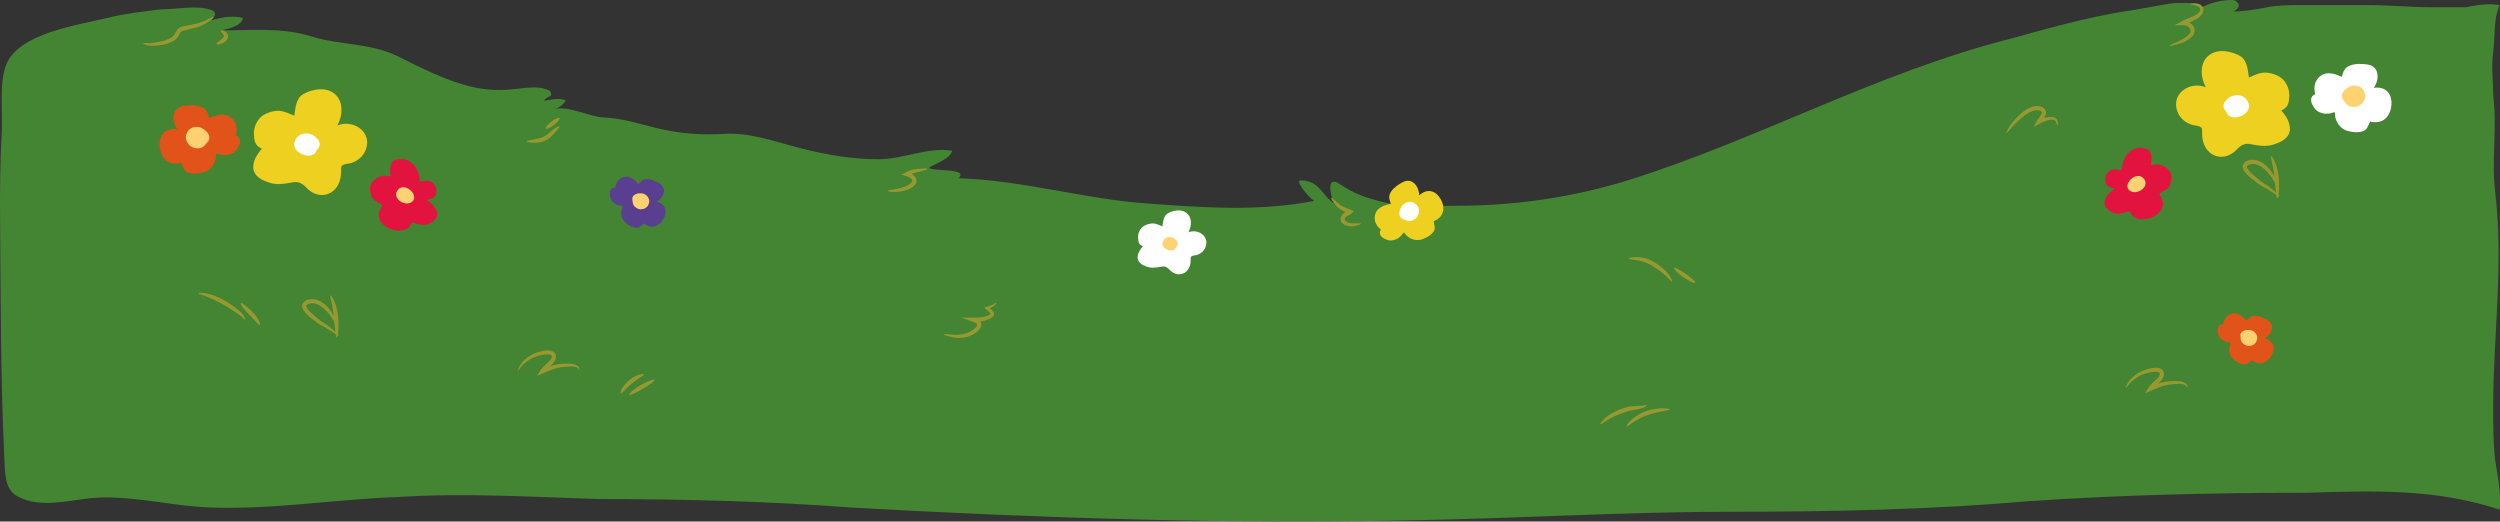 <?xml version="1.0" encoding="UTF-8"?> <svg xmlns="http://www.w3.org/2000/svg" id="_Слой_2" data-name="Слой 2" viewBox="0 0 1152.93 240.52"><rect x="0" y="0" width="1152.93" height="240.52" fill="#333333" stroke="none"/><defs><style> .cls-1 { fill: #979930; } .cls-1, .cls-2, .cls-3, .cls-4, .cls-5, .cls-6, .cls-7, .cls-8 { stroke-width: 0px; } .cls-2 { fill: #ffd271; } .cls-3 { fill: #e2133f; } .cls-4 { fill: #edd020; } .cls-5 { fill: #fff; } .cls-6 { fill: #e2531a; } .cls-7 { fill: #5a3e90; } .cls-8 { fill: #448533; } </style></defs><g id="_Слой_1-2" data-name="Слой 1"><g><path class="cls-8" d="M97.39,234.07c-16.9-.56-34.35-5.14-51.14-4.64-11.99.36-27.04,5.82-38.44-.69-5.73-3.27-5.5-10.81-5.82-17.55C.27,175.05.34,138.05.04,102.19c-.11-13.73,0-27.6.76-41.13.51-9-1.24-22.51,1.93-30.93C8.36,15.15,36.28,11.57,49.69,8.22c7.79-1.95,16.55-2.92,24.34-3.89,6.82,0,16.55-1.95,22.39,0,8.76,1.95-5.84,10.71-10.71,9.73,7.79-3.89,18.5-7.79,26.28-5.84,0,3.89-8.76,5.84-11.68,5.84,14.39,0,29.42-1.61,43.17,2.7,13.52,4.24,27.29,2.83,40.55,9.47,9.53,4.77,19.01,9.59,29.21,12.65,7.72,2.32,14.75,3.13,22.88,2.33,4.02-.4,8.61-1.18,12.66-.76.86.09,4.57.84,5.01,1.69,1.52,2.93-1.74,2.21-2.6,3.92-.37.73-1.16.52-1.78.61,3.64-.34,7.98-1.86,11.5-.39-.98,1.89-2.99,3.29-4.89,4.13,4.76-2.11,16.46,3.53,21.95,3.73,8.36.3,16.2,2.77,24.36,4.81,10.64,2.66,21.17,3.46,32,2.77,11.67-.74,24.42,4.03,35.66,6.84,11.68,2.92,23.36,4.87,35.05,4.87s23.36-5.84,34.07-3.89c-.97,3.89-7.79,5.84-10.71,7.79,1.95,1.95,18.5,0,13.63,4.87,30.18.97,58.41,9.74,87.62,11.68,26.28,1.95,51.11,3.65,76.42-1.22-2.92-1.95-9-9.49-6.33-9.49,8.76,0,9.74,6.81,15.58,10.71-1.95-3.89-3.89-13.63,2.92-8.76,5.84,3.89,10.71,5.84,18.5,7.79,11.68,2.92,24.34,1.95,36.02,1.95,26.28,0,52.57-3.89,77.88-11.68,59.38-18.5,114.87-49.65,176.2-65.23,17.52-4.87,35.05-9.74,52.57-12.66,7.79-.97,15.58-2.92,23.36-3.89,5.84,0,19.47-.97,7.79,5.84,2.92-3.89,8.76-5.84,13.63-6.82.97,0,5.84-.97,6.81,0,2.92,1.95.97,3.89-.97,4.87,4.87,0,10.71-.97,15.58-1.95,4.87-.97,9.74-.97,15.58-.97h31.15c9.74,0,19.47.97,29.21.97h15.58c4.87-.97,10.71-1.95,15.58-.97-2.92,6.82-1.95,14.6-2.92,21.42-.97,6.82,0,13.63,0,20.44,1.95,14.6-.97,30.18.97,44.78,3.89,33.1-.97,66.2-.97,98.32,0,8.76,0,17.52.97,25.31.97,6.82,2.92,14.6,1.95,22.39-29.21-9.74-58.41-8.76-88.59-7.79-42.83,0-85.67.97-128.5,3.89-44.78,3.89-90.54,4.87-136.29,4.87-48.68,0-96.38,2.92-145.05,3.89-87.62,1.95-175.23-.97-261.87-5.84-38.94-2.92-76.91-3.89-115.85-3.89-31.15-.97-62.3-2.92-92.48-.97-29.21.97-57.44,5.84-86.64,4.87Z"></path><path class="cls-7" d="M283.64,86.56c.38-1.89,1.11-3.51,2.98-4.5,3.18-1.61,5.72.39,7.85,2.89,1.2-1.52,2.3-2.57,4.31-2.36,1.85.09,3.81,1.08,5.46,2.1,3.65,2.32,1.71,6.54-1.3,8.28,3.97,1.21,4.98,4.46,3.09,7.9-2.15,3.78-5.71,4.82-9.09,2.16-1.4,1.09-2.03,2.23-3.75,1.98-1.55-.12-3.03-1.01-4.22-1.94-2.5-1.69-3.24-5.28-1.72-7.91-.51-.4-1.41-.29-2.05-.52-.64-.23-1.28-.46-1.79-.86-1.18-.93-1.9-1.77-2.08-3.27-.31-1.34-.13-3.66,1.68-3.88"></path><path class="cls-2" d="M291.6,92.64c-.15-1.07-.14-1.68.62-2.43.76-.76,1.68-1.06,2.9-1.05,2.43-.29,5.01,2,4.08,4.74-.47,2.28-3.67,3.33-5.49,2.1-1.21-.61-1.82-1.53-1.96-2.9-.15-.76.16-1.37,0-2.13"></path><path class="cls-4" d="M636.79,105.89c-1.68-1.48-2.89-3.16-2.81-5.62.23-4.14,3.71-5.54,7.48-6.25-.84-2.09-1.26-3.81.13-5.72,1.16-1.81,3.3-3.21,5.3-4.29,4.46-2.33,7.59,2.08,7.6,6.12,3.53-3.31,7.39-2.43,9.77,1.47,2.57,4.37,1.55,8.56-3.09,10.43.28,2.05,1.08,3.35-.18,4.93-1.02,1.49-2.78,2.47-4.41,3.12-3.16,1.55-7.21.21-8.99-2.86-.7.28-1.11,1.26-1.72,1.77-.6.51-1.21,1.03-1.91,1.31-1.63.65-2.88.89-4.51.2-1.54-.46-3.77-2-2.94-3.95"></path><path class="cls-5" d="M647.55,101.38c-1.16-.47-1.78-.83-2.09-2.04-.32-1.21-.09-2.31.62-3.54,1.12-2.63,4.93-3.89,7.15-1.37,2.03,1.8,1.23,5.64-1.07,6.76-1.32.87-2.6.95-4.07.3-.86-.29-1.29-.96-2.14-1.24"></path><path class="cls-4" d="M154.67,59.31c3.94-5.55,4.47-14.86-3.15-17.61-3.65-1.28-8.64-.07-11.81,1.78-3.37,2.17-3.43,6.5-4,9.89-2.8-1.21-5.66-2.68-8.87-2.17-2.95.44-6.25,1.78-7.85,4.33-1.67,2.3-2.1,5.1-1.81,7.46.16,2.94,1.05,4.34,3.59,5.62-2.19,2.42-4,5.29-3.99,8.8.28,3.44,3.26,5.42,6.59,6.51,3.71,1.53,7.19.96,11.19.26,3.42-.83,5.17.64,7.42,3.07,3.17,2.75,7.02,3.7,10.92,1.41,3.57-2.49,4.54-6.5,4.41-10.52.01-1.09-.11-1.59,1.14-2.17,1.25-.57,2.95-.44,4.2-1.02,4.08-1.53,6.56-5.1,6.68-9.18-.03-7.02-8.43-10.66-14.37-7.6"></path><path class="cls-6" d="M108.79,62.5c.58-2.5.59-4.88-1.13-7.12-2.97-3.72-7.16-2.7-11.15-.85-.61-2.52-1.36-4.4-3.93-5.26-2.29-.92-5.22-.8-7.8-.47-5.72.79-5.7,7-3,10.78-5.5-.74-8.52,2.66-8.14,7.89.52,5.79,4.26,9.02,9.84,7.67,1.1,2.1,1.23,3.84,3.46,4.49,1.95.71,4.25.45,6.2-.02,3.98-.67,6.86-4.62,6.47-8.67.84-.2,1.88.43,2.78.51.91.07,1.81.15,2.65-.05,1.96-.47,3.28-1.09,4.34-2.83,1.13-1.46,2.19-4.38.11-5.65"></path><path class="cls-3" d="M193.65,83.81c-.13-4.24-1.95-8.5-6.16-10.04-1.72-.67-4.67-.61-6.27.65-1.7,1.65-1.5,4.86-.99,6.88-1.28.08-2.21-.38-3.49-.3-.89.19-1.64.62-2.53.8-1.74,1.01-3.44,2.66-3.57,4.73-.02,1.67.34,3.45,1.21,4.95,1.26,1.6,3.08,1.87,4.58,3.32-.3-.29-1.78,3.29-1.83,3.7-.14,1.23.19,2.39.82,3.45,1.35,2.24,4.01,3.66,6.5,4.19,2.37.51,5.23.32,6.94-1.62.3-.33.66-1.47.96-1.65.84-.49,1.83.17,2.79.44,2.16.61,4.01.66,6.02-.49,5.6-3.21,2.28-7.92-1.76-10.57,1.64-.62,3.31-.59,3.98-2.31.81-1.47.44-3.25-.28-4.49-1.98-2.84-3.86-2.08-6.68-1.77"></path><path class="cls-2" d="M183.25,87.86c-2.43,3.47,3.04,7.21,6.16,5.59,4.97-2.57-2.79-10.41-6.16-5.59Z"></path><path class="cls-5" d="M145.75,69.57c2.05-1.85,2.35-4.08.21-6-2.25-2.42-6.57-3-8.97-.26-5.54,7.01,8.15,11.8,9.15,5.61"></path><path class="cls-2" d="M95.45,66.03c.91-1.11,1.34-1.8,1-3.2-.34-1.4-1.17-2.38-2.56-3.23-2.56-2.04-7.1-1.23-7.96,2.52-1.07,2.92,1.84,6.36,4.76,6.24,1.81.15,3.14-.46,4.27-1.92.7-.76.78-1.67,1.48-2.43"></path><path class="cls-1" d="M156.29,154.74c-.19.23-2.25-1.17-5.61-3.27-.86-.49-1.81-1.03-2.82-1.61-.25-.15-.51-.3-.77-.45l-.4-.24c-.35-.22-.35-.3-.48-.38-.49-.37-.99-.76-1.51-1.16-1.06-.81-2.18-1.69-3.26-2.76-.53-.55-1.07-1.13-1.53-1.88-.23-.38-.43-.81-.55-1.33-.12-.51-.09-1.2.23-1.75.67-1.1,1.61-1.43,2.41-1.69.42-.08.85-.17,1.26-.25.42,0,.84,0,1.26,0,1.67.14,3.1.85,4.27,1.65,2.36,1.64,3.79,3.73,4.86,5.48,2.09,3.58,2.37,6.21,2.15,6.24-.29.09-1.03-2.3-3.29-5.5-1.14-1.56-2.62-3.42-4.7-4.74-1.03-.65-2.2-1.16-3.43-1.25-.31,0-.61.01-.92.02l-.91.19c-.6.16-1.15.51-1.27.76-.14.18-.05.66.27,1.2.31.53.76,1.05,1.23,1.54.95.98,2,1.86,3.01,2.69.51.42,1.01.82,1.52,1.27.12.11.31.29.23.23l.38.25c.26.17.51.34.76.5.99.66,1.91,1.28,2.75,1.85,3.24,2.45,5.01,4.23,4.86,4.41Z"></path><path class="cls-1" d="M155.31,155.71c-.58,0-.81-4.48-1.32-9.81-.31-2.66-.79-5.02-1.18-6.74-.44-1.7-.67-2.81-.42-2.92.23-.11.91.81,1.71,2.49.75,1.69,1.48,4.17,1.8,6.96.53,5.59-.11,10.03-.59,10.03Z"></path><path class="cls-1" d="M267.08,170.8c-.16.03-.13-.57-.71-1.09-.56-.53-1.81-.79-3.42-.73-.81,0-1.71.14-2.67.21-.48.05-.98.06-1.49.15-.5.11-1.02.22-1.55.34-2.13.42-4.38,1.4-6.81,2.46l-2.77,1.21,1.58-2.55c1.08-1.74,2.69-2.85,3.94-4.08.51-.54,1.02-1.11,1.16-1.63.25-.53.11-1.05-.07-1.24-.25-.25-.89-.42-1.55-.43-.66-.03-1.36.04-2.03.15-2.76.45-5.07,1.34-6.83,2.51-3.54,2.32-4.71,4.91-5.01,4.72-.11-.05.08-.72.67-1.84.62-1.09,1.74-2.59,3.55-3.99,1.78-1.42,4.37-2.58,7.31-3.15.75-.14,1.53-.25,2.38-.24.83.04,1.83.09,2.79.89.45.43.75,1.06.8,1.62.07.57,0,1.11-.2,1.6-.34,1.05-1.01,1.72-1.62,2.39-1.44,1.37-2.89,2.42-3.68,3.67-.4-.45-.8-.91-1.18-1.34,2.5-1.04,4.92-1.99,7.25-2.34.58-.09,1.14-.18,1.68-.27.54-.06,1.07-.04,1.58-.06,1.02,0,1.95-.07,2.81.01,1.7.11,3.23.58,3.87,1.51.32.44.37.87.35,1.13-.03.27-.08.39-.13.39Z"></path><path class="cls-6" d="M1025.21,149.59c.39-1.89,1.11-3.51,2.98-4.5,3.18-1.61,5.72.39,7.85,2.89,1.2-1.52,2.3-2.57,4.31-2.36,1.85.09,3.81,1.08,5.46,2.1,3.65,2.32,1.71,6.54-1.3,8.28,3.97,1.21,4.98,4.46,3.09,7.9-2.15,3.78-5.71,4.82-9.09,2.16-1.4,1.09-2.03,2.23-3.75,1.98-1.55-.12-3.03-1.01-4.22-1.94-2.5-1.69-3.24-5.28-1.72-7.91-.51-.4-1.41-.29-2.06-.52-.64-.23-1.28-.46-1.79-.86-1.18-.93-1.9-1.77-2.08-3.27-.31-1.34-.13-3.66,1.68-3.88"></path><path class="cls-2" d="M1033.17,155.66c-.15-1.07-.14-1.68.62-2.43.76-.76,1.68-1.06,2.9-1.05,2.43-.29,5.01,2,4.08,4.74-.47,2.28-3.67,3.33-5.49,2.1-1.21-.61-1.82-1.53-1.96-2.9-.15-.76.16-1.37,0-2.13"></path><path class="cls-3" d="M978.47,78.6c.13-4.24,1.95-8.5,6.16-10.04,1.72-.67,4.67-.61,6.27.65,1.7,1.65,1.5,4.86.99,6.88,1.28.08,2.21-.37,3.49-.3.89.19,1.64.62,2.53.8,1.74,1.01,3.44,2.66,3.57,4.73.02,1.67-.34,3.45-1.21,4.95-1.26,1.6-3.08,1.87-4.58,3.32.3-.29,1.78,3.29,1.83,3.7.14,1.23-.19,2.39-.82,3.45-1.35,2.24-4.01,3.66-6.5,4.19-2.37.51-5.23.32-6.94-1.62-.3-.33-.66-1.47-.96-1.65-.84-.49-1.83.17-2.79.44-2.16.61-4.01.66-6.02-.49-5.6-3.21-2.28-7.92,1.76-10.57-1.64-.62-3.31-.59-3.98-2.31-.81-1.47-.44-3.25.28-4.49,1.98-2.84,3.86-2.08,6.68-1.77"></path><path class="cls-2" d="M988.87,82.66c2.43,3.47-3.04,7.21-6.16,5.59-4.97-2.57,2.79-10.41,6.16-5.59Z"></path><path class="cls-5" d="M1067.71,43.42c-.58-2.5-.59-4.88,1.13-7.12,2.97-3.72,7.16-2.7,11.15-.85.61-2.52,1.36-4.4,3.93-5.26,2.29-.92,5.22-.8,7.8-.47,5.72.79,5.7,7,3,10.78,5.5-.74,8.52,2.66,8.14,7.89-.52,5.79-4.26,9.02-9.84,7.67-1.1,2.1-1.23,3.84-3.46,4.49-1.95.71-4.25.45-6.2-.02-3.98-.67-6.86-4.62-6.47-8.67-.84-.2-1.88.43-2.78.51-.91.07-1.81.15-2.65-.05-1.96-.47-3.28-1.09-4.34-2.83-1.13-1.46-2.19-4.38-.11-5.65"></path><path class="cls-2" d="M1081.05,46.95c-.91-1.11-1.34-1.8-1-3.2.34-1.4,1.17-2.38,2.56-3.23,2.56-2.04,7.1-1.23,7.96,2.52,1.07,2.92-1.84,6.36-4.76,6.24-1.81.15-3.14-.46-4.27-1.92-.7-.76-.78-1.67-1.48-2.43"></path><path class="cls-4" d="M1018.18,41.69c-3.94-5.55-4.47-14.86,3.15-17.61,3.65-1.28,8.64-.07,11.81,1.78,3.37,2.17,3.43,6.5,4,9.89,2.8-1.22,5.66-2.68,8.87-2.17,2.95.44,6.25,1.78,7.85,4.33,1.67,2.3,2.1,5.1,1.81,7.46-.16,2.94-1.05,4.34-3.59,5.62,2.19,2.42,4,5.29,3.99,8.8-.28,3.44-3.26,5.42-6.59,6.51-3.71,1.53-7.19.96-11.19.26-3.42-.83-5.17.64-7.42,3.07-3.17,2.75-7.02,3.7-10.92,1.41-3.57-2.49-4.54-6.5-4.41-10.52-.01-1.09.11-1.59-1.15-2.17-1.25-.57-2.95-.44-4.2-1.02-4.08-1.53-6.56-5.1-6.68-9.18.03-7.02,8.43-10.66,14.37-7.6"></path><path class="cls-5" d="M1027.09,51.95c-2.05-1.85-2.35-4.08-.21-6,2.25-2.42,6.57-3,8.97-.26,5.54,7.01-8.15,11.8-9.15,5.61"></path><path class="cls-1" d="M1051.23,90.48c-.19.23-2.25-1.17-5.61-3.27-.86-.49-1.81-1.03-2.82-1.61-.25-.15-.51-.3-.77-.45l-.4-.24c-.35-.22-.35-.3-.48-.38-.49-.37-.99-.76-1.51-1.16-1.06-.81-2.18-1.69-3.26-2.76-.53-.55-1.07-1.13-1.53-1.88-.22-.38-.43-.81-.54-1.33-.12-.51-.09-1.2.23-1.75.67-1.1,1.61-1.43,2.41-1.69.42-.08.85-.17,1.26-.25.42,0,.84,0,1.26,0,1.67.14,3.1.85,4.27,1.65,2.36,1.64,3.79,3.73,4.86,5.48,2.09,3.58,2.37,6.21,2.15,6.24-.29.09-1.03-2.3-3.29-5.5-1.14-1.56-2.62-3.42-4.7-4.74-1.03-.65-2.2-1.16-3.43-1.24-.31,0-.61.01-.92.02l-.91.19c-.6.16-1.15.51-1.27.76-.14.18-.05.66.27,1.2.31.53.76,1.05,1.23,1.54.95.98,2,1.86,3.01,2.69.51.42,1.01.82,1.52,1.27.12.11.31.29.23.23l.38.25c.26.17.51.34.76.5.99.66,1.91,1.28,2.75,1.85,3.24,2.45,5.01,4.23,4.86,4.41Z"></path><path class="cls-1" d="M1050.26,91.45c-.58,0-.81-4.48-1.32-9.81-.31-2.66-.79-5.02-1.18-6.74-.44-1.7-.67-2.81-.42-2.92.23-.11.91.81,1.71,2.49.75,1.69,1.48,4.17,1.8,6.96.53,5.59-.11,10.03-.59,10.03Z"></path><path class="cls-1" d="M1008.64,178.82c-.15.03-.13-.57-.71-1.09-.56-.53-1.81-.79-3.42-.73-.81,0-1.71.14-2.67.21-.48.05-.98.06-1.49.15-.5.11-1.02.22-1.55.34-2.13.42-4.39,1.4-6.81,2.46l-2.77,1.21,1.58-2.55c1.08-1.74,2.69-2.85,3.93-4.08.51-.54,1.02-1.11,1.16-1.63.25-.53.11-1.05-.07-1.24-.25-.25-.89-.42-1.55-.43-.66-.03-1.36.04-2.03.15-2.76.45-5.07,1.34-6.83,2.51-3.54,2.32-4.71,4.91-5.01,4.72-.11-.05.08-.72.67-1.84.62-1.09,1.74-2.59,3.55-3.99,1.78-1.42,4.37-2.58,7.31-3.15.75-.14,1.53-.25,2.38-.24.83.04,1.84.09,2.79.89.45.43.75,1.06.8,1.62.07.57,0,1.11-.2,1.6-.34,1.05-1.01,1.72-1.62,2.39-1.44,1.37-2.89,2.42-3.68,3.67-.4-.45-.8-.91-1.18-1.34,2.5-1.04,4.92-1.99,7.25-2.34.58-.09,1.14-.18,1.68-.27.54-.06,1.08-.04,1.58-.06,1.02,0,1.95-.07,2.81.01,1.7.11,3.23.58,3.87,1.51.32.44.37.87.36,1.13-.03.27-.08.39-.13.39Z"></path><path class="cls-1" d="M409.4,88.05c0-.31,1.63-.45,4.13-.92.63-.11,1.29-.32,2.01-.48.73-.16,1.41-.51,2.17-.75.7-.26,1.47-.77,2.1-1.26.65-.52,1.06-1.15.9-1.46-.1-.34-.47-.8-.92-1.13l-.17-.13-.39-.21c-.26-.14-.47-.29-.95-.4-.76-.24-1.78-.51-2.59-.73.56-.3,1.11-.59,1.65-.87.59-.33,1.16-.58,1.71-.8.55-.23,1.13-.49,1.39-.52.34-.08.66-.16.98-.22,1.27-.23,2.38-.32,3.29-.38,1.82-.11,2.89-.16,2.94.06.05.2-.98.65-2.77,1.09-.89.22-1.95.45-3.1.77-.28.09-.57.18-.86.28-.39.12-.38.14-.43.17-.12.07-.11.09-.05.1h.06s.05.03.1.06l.08.04.25.18c.65.49,1.32,1.11,1.65,2.17.24.78-.03,1.64-.39,2.16-.36.55-.78.93-1.2,1.26-.86.63-1.66,1.11-2.58,1.42-1.76.61-3.36.85-4.7.96-2.69.14-4.3-.2-4.3-.43Z"></path><path class="cls-1" d="M65.99,19.9c.12-.28,2.02.36,5.21-.21.8-.14,1.64-.29,2.6-.51.46-.1.94-.2,1.44-.31.47-.13.95-.27,1.44-.44.47-.21.97-.35,1.44-.63.49-.26.99-.5,1.34-.77.74-.56,1.29-1.53,1.84-2.65.32-.71,1.02-1.4,1.71-1.72.7-.35,1.37-.48,1.98-.6.27-.04.53-.09.79-.13.29-.06.58-.13.87-.19.57-.12,1.13-.24,1.68-.36.53-.1,1.05-.2,1.55-.3.25-.05.5-.09.74-.14l.36-.07c.06-.01.07,0,.1-.02l.17-.06c.89-.33,1.74-.59,2.48-.92,2.99-1.22,4.67-2.38,4.86-2.13.15.16-1.29,1.75-4.29,3.37-.74.43-1.59.78-2.5,1.18l-.18.08c-.08.04-.2.07-.25.08l-.37.09c-.25.06-.5.13-.75.19-.51.13-1.03.25-1.57.39-.52.13-1.04.27-1.58.41-.27.07-.54.14-.82.21-.31.06-.63.13-.94.19-.55.11-1.07.24-1.47.46-.41.22-.65.45-.86.88-.57,1.12-1.23,2.39-2.41,3.28-.6.44-1.18.68-1.7.94-.53.29-1.12.44-1.66.65-.55.17-1.11.29-1.64.41-.52.08-1.03.16-1.53.23-.95.16-1.9.24-2.74.29-1.7.09-3.11-.09-4.04-.4-.93-.29-1.36-.65-1.31-.74Z"></path><path class="cls-1" d="M99.82,20.39c-.13-.24.29-.7.99-1.23.66-.53,1.75-1.2,2.26-1.94.13-.18.16-.32.2-.45-.01-.09.03-.11,0-.16-.03-.08-.01-.18-.06-.26-.12-.35-.36-.71-.63-1-.52-.6-.95-1.03-.82-1.28.11-.22.72-.26,1.63.19.45.22,1,.61,1.4,1.31.12.16.17.37.25.58.11.23.08.54.1.77-.04.49-.21,1-.47,1.37-.53.77-1.17,1.16-1.72,1.48-.57.3-1.09.49-1.54.62-.89.24-1.47.24-1.59,0Z"></path><path class="cls-1" d="M627.71,103.14c.04.21-1.07.79-3.15,1.11-1.04.13-2.36.27-3.87-.29-.73-.29-1.54-.71-2.11-1.65-.24-.48-.43-1.09-.31-1.67.08-.6.36-1.08.67-1.51l-.07.11c.13-.19.28-.37.42-.55.16-.16.33-.29.51-.43.3-.21.87-.5.73-.42,0,0,.03,0,.03,0,0,0,0-.01,0-.02-.29-.14-.78-.33-1.11-.53-.72-.4-1.39-.8-1.98-1.23-.17-.12-.26-.17-.48-.35-.12-.14-.24-.27-.36-.41-.22-.26-.44-.5-.64-.74-.84-.95-1.36-1.72-1.72-2.29-.36-.57-.51-.94-.42-1.03.09-.09.43.09.96.52.53.42,1.27,1.12,2.13,1.84.21.19.44.39.67.6l.34.3.38.21c.59.35,1.23.66,1.91.99.36.19.63.26,1.11.45.41.13.82.27,1.24.4.27.13.55.26.82.39l.84.4s.1.03.08.06l-.09.1-.19.2-.35.37c-.37.44-.95.89-1.78,1.28-.76.34-.77.37-1.02.52l-.24.19c-.05.07-.1.14-.17.2l-.07.11c-.36.46-.38.76-.24,1.12.18.37.66.73,1.16.97,1.01.49,2.19.55,3.14.58,1.94.03,3.18-.12,3.23.15Z"></path><path class="cls-1" d="M1000.56,21.12c-.11-.28,1.87-1.11,4.86-2.47,1.44-.71,3.21-1.69,4.39-3.22.55-.7.59-1.51.16-2.26-.22-.37-.57-.72-.99-.98-.05-.03-.1-.07-.16-.1-.06-.03-.08-.05-.27-.12l-.44-.19-.7-.07c-.56-.15-2.81-.07-4.59-.06l.14-.08c.87-.48,1.74-.95,2.59-1.42.48-.26.96-.51,1.43-.76.54-.24,1.09-.48,1.64-.71.6-.24,1.19-.48,1.77-.71.53-.22,1.03-.44,1.5-.68.95-.46,1.76-1.01,2.26-1.62.5-.58.66-1.37.49-1.82-.19-.48-.79-.85-1.36-1.07-.57-.23-1.12-.36-1.57-.46-.9-.2-1.43-.3-1.43-.44,0-.13.52-.28,1.5-.31.49,0,1.1.02,1.81.18.68.17,1.63.44,2.27,1.49.55,1.12.27,2.38-.42,3.37-.7.99-1.69,1.67-2.71,2.24-.52.28-1.05.55-1.6.79-.5.22-1.01.44-1.53.67-.02.02,0,.02,0,.02h0s0,0,0,0l.16.09c.09.04.16.1.24.15.64.41,1.2.96,1.58,1.64.84,1.35.55,3.29-.38,4.27-1.67,1.95-3.66,2.78-5.27,3.4-3.27,1.1-5.3,1.43-5.39,1.22Z"></path><path class="cls-5" d="M547.52,107.99c2.38-3.35,2.7-8.97-1.9-10.63-2.2-.77-5.22-.04-7.13,1.08-2.03,1.31-2.07,3.93-2.42,5.97-1.69-.73-3.42-1.62-5.36-1.31-1.78.27-3.77,1.08-4.74,2.62-1.01,1.39-1.27,3.08-1.09,4.51.09,1.77.63,2.62,2.16,3.39-1.32,1.46-2.42,3.19-2.41,5.31.17,2.08,1.97,3.27,3.98,3.93,2.24.93,4.34.58,6.76.16,2.06-.5,3.12.39,4.48,1.85,1.91,1.66,4.24,2.24,6.59.85,2.16-1.5,2.75-3.93,2.66-6.35,0-.65-.06-.96.69-1.31.76-.35,1.78-.27,2.54-.61,2.47-.92,3.96-3.08,4.03-5.54-.02-4.24-5.09-6.43-8.67-4.59"></path><path class="cls-2" d="M542.14,114.19c1.24-1.12,1.42-2.47.13-3.62-1.36-1.46-3.97-1.81-5.41-.16-3.34,4.24,4.92,7.13,5.53,3.39"></path><path class="cls-1" d="M459.53,139.64c.09.09-.21.5-.89,1.21-.39.27-.84.69-1.46.99-.4.19-.39.23-.54.3l-.16.09-.07.04s.07.04.1.07c.12.07.24.15.37.22.3.24.75.58,1.13,1.09.19.24.42.7.41,1.15.03.47-.27.91-.53,1.22-.52.53-1.05.8-1.59,1.07-1.1.47-2.3.88-3.59,1.06-1.28.2-2.59.22-3.89.23.09-.61.17-1.24.26-1.88.7.23,1.4.46,2.12.93.19.1.37.31.54.46.18.16.35.33.47.6.3.46.39,1.06.34,1.59-.15,1.1-.76,1.69-1.25,2.28-1.08,1.07-2.27,1.77-3.46,2.32-.59.28-1.2.49-1.82.66-.3.1-.64.13-.95.19-.26.05-.52.1-.77.15-1.15.23-2.25.2-3.21.12-1.93-.21-3.38-.65-4.38-.93-1-.29-1.54-.49-1.53-.63.02-.13.61-.17,1.65-.11,1.05.05,2.54.28,4.32.31.88-.01,1.84-.06,2.82-.32.28-.07.56-.14.85-.21.24-.07.47-.09.72-.19.5-.16,1.01-.37,1.52-.63,1.01-.51,2.05-1.19,2.85-2.02.35-.4.72-.9.72-1.21.04-.27-.13-.5-.54-.83-.25-.12-.44-.28-.73-.38l-.83-.3-5.24-1.89h5.51c1.29.02,2.52.02,3.64-.13,1.13-.13,2.17-.45,3.12-.79.46-.19.91-.43,1.14-.64.08-.07.11-.1.11-.14.01-.05.02-.08-.08-.23-.2-.3-.47-.58-.86-.93-.58-.49-1.14-.97-1.67-1.42-.11-.1-.3-.22-.32-.31l.5-.16c.32-.1.63-.2.93-.3.56-.17,1.23-.42,1.43-.48.61-.19,1.05-.48,1.48-.64.74-.48,1.21-.72,1.3-.64Z"></path><path class="cls-1" d="M771.05,129.91c-.29.11-.96-.99-2.48-2.41-1.51-1.42-3.82-3.22-6.54-4.87-1.41-.8-2.69-1.49-3.97-1.89-1.27-.43-2.49-.62-3.53-.79-2.09-.29-3.45-.48-3.44-.76,0-.25,1.32-.55,3.53-.6,1.11,0,2.46.05,3.93.44,1.48.35,3,1.11,4.45,1.93,2.91,1.77,5.2,3.83,6.57,5.61,1.39,1.79,1.69,3.25,1.47,3.32Z"></path><path class="cls-1" d="M781.76,130.4c-.31.43-2.76-.7-5.46-2.52-2.71-1.96-4.62-3.89-4.27-4.29.35-.4,2.74.8,5.34,2.69,2.74,1.85,4.7,3.69,4.39,4.12Z"></path><path class="cls-1" d="M759.37,186.86c.07.11-.17.37-.7.74-.54.34-1.41.68-2.49.94-1.07.24-2.35.42-3.69.65-.33.07-.66.14-1.01.21-.33.09-.66.19-1,.29-.71.25-1.44.51-2.19.77-1.55.45-2.84,1.19-4.13,1.69-1.2.63-2.26,1.27-3.18,1.76-1.67,1.22-2.83,1.9-3.02,1.72-.19-.19.64-1.23,2.2-2.81.87-.66,1.92-1.47,3.16-2.23,1.3-.62,2.71-1.46,4.3-1.93.79-.27,1.55-.53,2.3-.77.4-.1.8-.19,1.18-.29.39-.06.76-.11,1.13-.16,1.45-.15,2.71-.18,3.75-.24,2.07-.09,3.21-.58,3.38-.34Z"></path><path class="cls-1" d="M770.08,188.81c0,.61-4.96.71-10.51,2.66-2.76,1-5.02,2.39-6.66,3.45-1.56,1.14-2.58,1.87-2.79,1.68-.19-.16.49-1.24,1.93-2.73,1.5-1.4,3.87-3.12,6.86-4.2,2.99-1.05,5.84-1.38,7.88-1.38,2.04.03,3.29.28,3.29.53Z"></path><path class="cls-1" d="M258.02,58.36c.14.25-.52.96-1.54,2.06-.49.6-1.09,1.26-1.83,2.04-.36.39-.74.79-1.25,1.15-.24.19-.49.37-.74.57l-.39.29c-.16.14-.37.17-.49.24-.6.23-1.19.44-1.76.66-.57.2-1.15.23-1.69.33-1.09.22-2.05.12-2.85.11-1.6-.11-2.56-.37-2.56-.63,0-.28.97-.5,2.5-.73.74-.17,1.66-.21,2.59-.5.46-.14.98-.19,1.46-.39.48-.19.98-.39,1.49-.6,1.74-.98,3.3-2.61,4.59-3.55,1.35-.93,2.34-1.26,2.45-1.05Z"></path><path class="cls-1" d="M258.02,54.46c.32.42-.84,1.86-2.59,3.2-1.75,1.34-3.42,2.09-3.74,1.66-.32-.42.84-1.86,2.59-3.2,1.75-1.34,3.42-2.09,3.74-1.66Z"></path><path class="cls-1" d="M112.97,147.43c-.12.05-.41-.21-.78-.67-.22-.21-.49-.46-.8-.76-.35-.27-.7-.6-1.16-.91-.88-.66-2-1.35-3.28-2.18-1.26-.88-2.61-1.64-4.11-2.51-2.97-1.69-5.79-2.95-7.87-3.74-2.08-.78-3.45-1.09-3.43-1.39,0-.22,1.49-.4,3.8.08,2.3.49,5.36,1.62,8.44,3.37,1.51.88,3.02,1.81,4.18,2.74,1.2.89,2.31,1.75,3.15,2.61.43.4.77.85,1.07,1.22.27.4.48.77.63,1.07.23.67.27,1.03.15,1.08Z"></path><path class="cls-1" d="M119.78,149.87c-.25.12-.8-.43-1.58-1.31-.8-.88-1.92-2.05-3.19-3.37-1.28-1.31-2.43-2.59-3.15-3.6-.72-1.03-1.04-1.76-.84-1.93.21-.17.88.23,1.83.99.96.75,2.23,1.85,3.55,3.2,1.31,1.37,2.37,2.79,2.93,3.95.55,1.16.68,1.97.45,2.08Z"></path><path class="cls-1" d="M296.96,172.74c.07.28-.63.68-1.67,1.33-1.06.63-2.43,1.62-3.9,2.78-1.44,1.2-2.64,2.39-3.49,3.28-.83.9-1.39,1.49-1.65,1.37-.22-.1-.08-.95.54-2.16.64-1.19,1.81-2.67,3.38-3.98,1.6-1.27,3.25-2.17,4.57-2.54,1.3-.39,2.18-.32,2.22-.09Z"></path><path class="cls-1" d="M301.83,175.18c.23.48-2.2,2.31-5.43,4.1-3.17,1.95-5.97,3.16-6.25,2.71-.28-.45,2.08-2.41,5.27-4.37,3.3-1.84,6.18-2.92,6.41-2.45Z"></path><path class="cls-1" d="M948.72,57.87c-.09,0-.19-.31-.27-.82-.14-.47-.29-1.28-.98-1.62-.67-.35-1.78-.33-3.03.04-1.25.35-2.64.95-4.08,1.72l-2.46,1.3,1.29-2.47c.71-1.35,1.68-2.28,2.24-3.36.3-.56.28-.89.17-1.06-.12-.22-.8-.61-1.33-.69-.99-.26-2.19.02-3.28.46-1.1.43-2.14,1.06-3.05,1.68-.9.68-1.74,1.42-2.52,2.08-.76.71-1.46,1.36-2.1,1.97-.6.64-1.15,1.22-1.63,1.73-.5.5-.82,1.01-1.16,1.37-.64.76-1.06,1.16-1.17,1.09-.12-.07.08-.59.55-1.51.25-.44.49-1.04.93-1.62.43-.58.93-1.25,1.47-1.99.59-.69,1.28-1.42,2.01-2.21.78-.74,1.59-1.54,2.55-2.33,1.02-.76,2.1-1.46,3.39-2,1.27-.52,2.79-.99,4.48-.58.48.09.87.28,1.27.47.2.12.41.27.61.41.2.17.39.39.56.61.33.51.47,1.18.37,1.7-.08.54-.27.95-.47,1.32-.8,1.4-1.84,2.36-2.34,3.25-.4-.4-.8-.79-1.17-1.17,1.57-.74,3.09-1.29,4.54-1.57,1.41-.29,2.92-.26,3.95.51.24.19.42.45.59.66.11.25.2.48.28.69.06.44.12.81.07,1.09-.09.57-.18.86-.28.85Z"></path></g></g></svg> 
